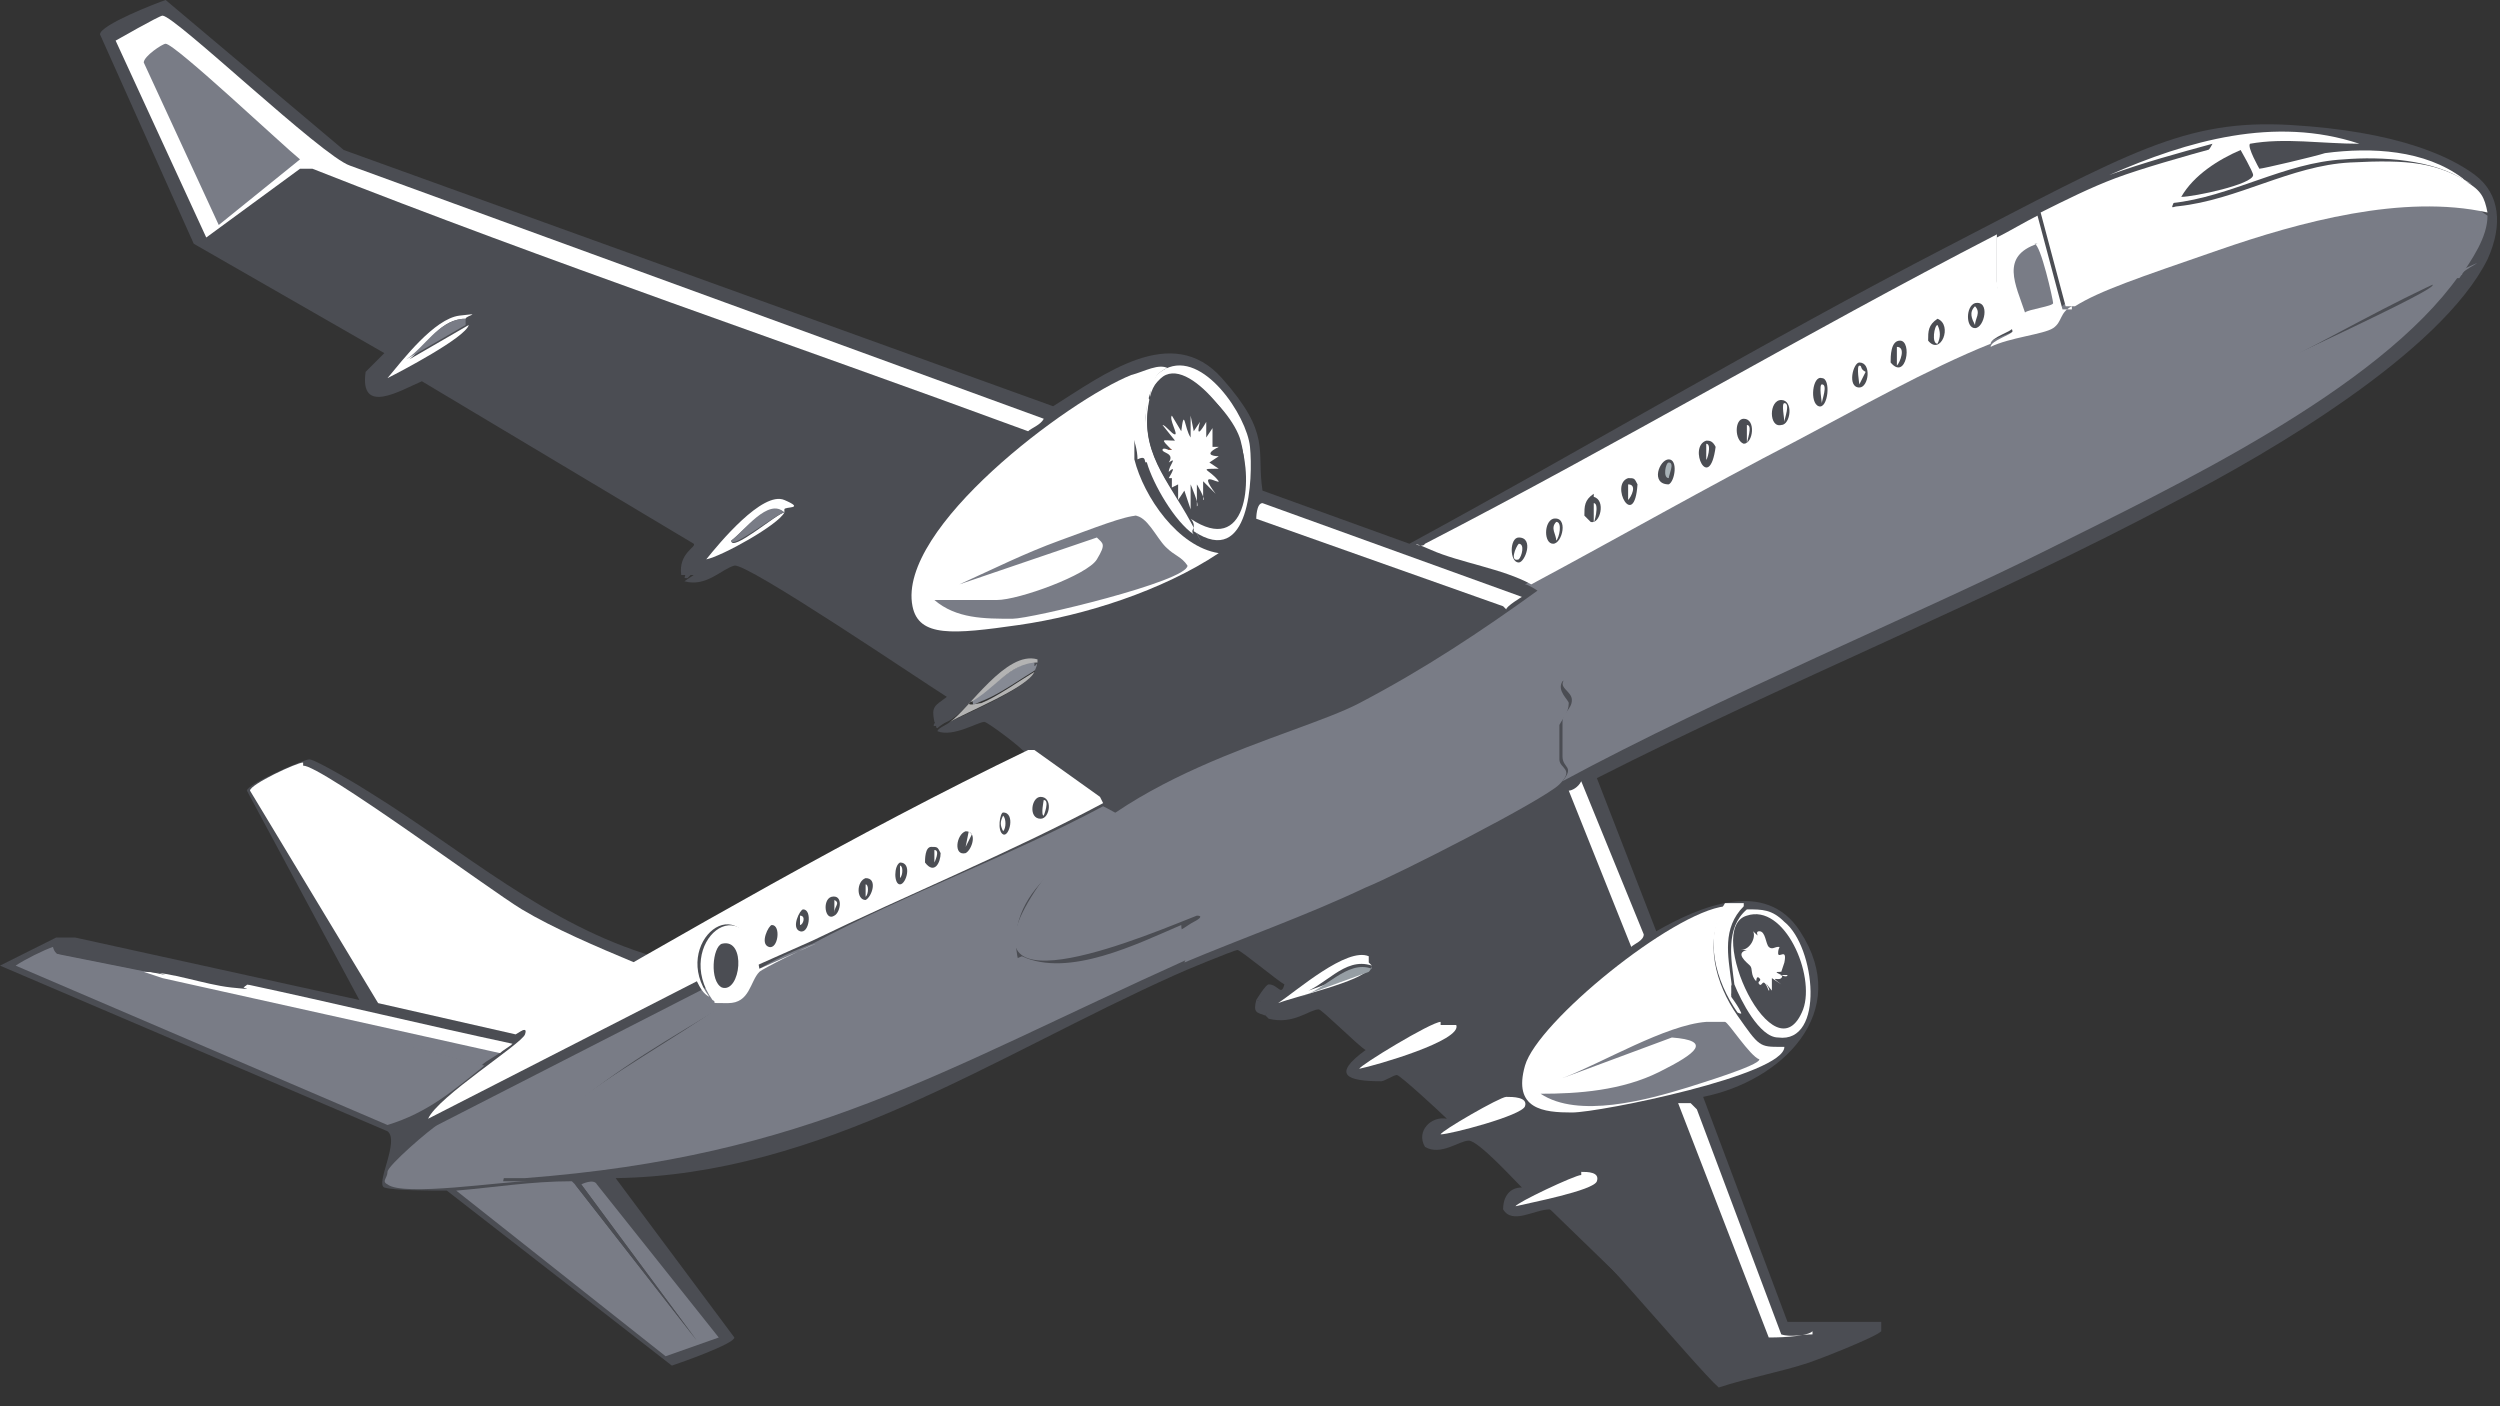 <?xml version="1.0" encoding="UTF-8"?>
<svg id="_レイヤー_1" data-name="レイヤー_1" xmlns="http://www.w3.org/2000/svg" version="1.1" viewBox="0 0 80 45">
  <rect x="0" y="0" width="80" height="45" fill="#333333" stroke="none"/>
  <!-- Generator: Adobe Illustrator 29.4.0, SVG Export Plug-In . SVG Version: 2.1.0 Build 152)  -->
  <defs>
    <style>
      .st0 {
        fill: #4b4d53;
      }

      .st1 {
        fill: #797c86;
      }

      .st2 {
        fill: #a8b2b7;
      }

      .st3 {
        fill: #868a94;
      }

      .st4 {
        fill: #fff;
      }

      .st5 {
        fill: #8f523c;
      }

      .st6 {
        fill: #b3b3b3;
      }

      .st7 {
        fill: #969ea4;
      }
    </style>
  </defs>
  <g id="_生成オブジェクト" data-name="生成オブジェクト">
    <path class="st3" d="M33.2,21.2c0,0,0,.1,0,.2-.5.3-1.2.8-1.7,1s-.3.2-.4,0c.7-.4,1.3-1.2,2.2-1.3Z"/>
    <g>
      <path class="st0" d="M40.5,32.5c.1-.3,0-.4-.3-.5,0,0,.3-.5.4-.5.3,0,.4.4.5,0-.2-.1-1.4-1.1-1.5-1.1s-1.8.7-2,.8c-5.8,2.6-11.3,6.4-17.9,6.5l3.8,5.1c0,.2-1.7.8-2,.9l-7.2-5.6c-.5,0-1.7,0-2-.1s.5-1.5.1-1.8L0,30.9l1.8-.9h.6c0,0,9.1,2,9.1,2l-3.6-6.7c0-.2,1.8-1,2-1s1.7.9,2,1.1c2.9,1.8,5.6,4.2,9,5.2,3.9-2.3,7.9-4.5,11.9-6.5,0-.1-1.2-1-1.3-1-.2,0-1,.5-1.5.3,0-.1.3-.2.4-.3.6-.3,2.5-1.1,2.7-1.6s0-.1,0-.2,0-.1,0-.1c-1-.3-2.1,1.6-2.8,1.9s-.3,0-.4,0c-.1-.5,0-.5.4-.8-.8-.5-6.4-4.3-6.8-4.2s-.9.7-1.6.5l.3-.2h-.4c-.1-.7.5-.9.4-1l-8.7-5.2c-.7.3-2,1.1-1.8-.3l.6-.6-6.1-3.5L3.2,1.1c0-.3,1.8-1,2.1-1.1l5.7,4.8,22.7,8.2c1.6-1,3.8-2.7,5.4-.9s1.1,2.3,1.3,3.6l4.7,1.7c5.7-3.1,11.4-6.5,17.2-9.5s7.6-4.1,11-3.9,5.1,1,5.9,1.6.9,1.6.4,2.7c-1.5,3-7,6.2-9.9,7.7-6,3.2-12.5,5.8-18.6,8.9l1.9,4.9c1.4-.8,3.5-1.7,4.6,0,1.7,2.6-.6,4.8-3.1,5.3l2.7,7.2h3c0,.2,0,.2,0,.3-.2.2-2,.9-2.3,1-.9.3-2,.5-2.9.8-.7-.6-4.9-5.7-5.4-5.7s-1.2.5-1.5,0c0-.4.2-.7.6-.7-.3-.3-1.4-1.5-1.7-1.5s-.9.5-1.4.2c-.3-.5.2-1,.7-.9-.2-.2-1.5-1.4-1.6-1.4s-.4.2-.5.2c-1.1,0-1.6-.2-.5-1-.2-.1-1.4-1.3-1.5-1.3-.3,0-.8.5-1.6.3Z"/>
      <g>
        <path class="st0" d="M22,18.5c-.2,0,0,0-.1-.3h.4s-.3.3-.3.3Z"/>
        <g>
          <path class="st0" d="M30.4,23h0c-.1.1-.3.2-.4.3-.1,0,0-.2,0-.3,0,0,.3,0,.4,0Z"/>
          <g>
            <path class="st0" d="M40.5,32.5c-.3-.1-.4-.1-.3-.5.3.1.5.1.3.5Z"/>
            <path class="st0" d="M52.2,30.3c-1.6,1.5-2.4,1.7-3.3,3.9s-.2.7-.2.7-.7.1-.8.1c-.1,0-1.6-1.4-1.6-1.5s.8-.6.4-.9-1.1.3-1.4.1-1.5-1.2-1.5-1.3.6-.8.2-1-1.1.2-1.1.2c0,0-1-.9-1.1-1.1,1.1-.5,2.2-.9,3.3-1.5,1.7-.8,3.5-1.9,5.2-2.7l2,5Z"/>
            <path class="st0" d="M58,42.6c.6,0,1.2,0,1.7,0-1.4.7-3.2,1.1-4.8,1.5-.1-.4-1.8-1.9-1.9-2.1,0-.3.2-1,0-1.5s-2.1-2.2-2.1-2.4.6-.4.4-.7c-.1-.3-1.1,0-1.2,0s-1.3-1.5-1.6-1.6c.3-.4.9,0,1.4,0,1.4,0,2.5-.4,3.8-.6l2.9,7.5c0,0,1.2,0,1.4-.2Z"/>
            <path class="st0" d="M50.6,38.1c.3,0,.4.2.6.4s1.8,2,1.8,2.2,0,1.1-.2,1.1l-3.3-3.2c0-.1.9-.6,1-.6Z"/>
            <path class="st4" d="M58,42.6c-.2.2-1.3.2-1.4.2l-2.9-7.5c.1,0,.2,0,.4,0l.2.2,2.7,7.2c.3.1.7,0,1,0Z"/>
            <path class="st4" d="M52.2,30.3l-2-5c.1,0,.3-.1.4-.3l2,4.9c0,.2-.3.3-.4.4Z"/>
            <path class="st0" d="M48.3,35.8c.3,0,1.5,1.3,1.7,1.5,0,0-1.2.6-1.3.6-.1,0-1.4-1.4-1.6-1.5.2,0,1-.6,1.1-.6Z"/>
            <path class="st0" d="M46,33.6c.1,0,1.4,1.2,1.6,1.4,0,0-1.1.6-1.3.6s-1.6-1.3-1.6-1.4c.2,0,1.2-.6,1.2-.6Z"/>
            <path class="st0" d="M43.4,31.5c.1,0,1.7,1.3,1.7,1.4-.3,0-1,.5-1.3.5s-1.6-1.2-1.5-1.3,1-.6,1.1-.6Z"/>
            <path class="st0" d="M41.2,29.7c.4,0,1,.7,1.3.9,0,0-1.1.8-1.2.8s-1.3-.9-1.5-1.1c.3,0,1.2-.6,1.4-.6Z"/>
            <path class="st4" d="M46.1,32.8c.1,0,.4,0,.5,0,.2.5-2.6,1.3-3.1,1.4,0-.1,2.3-1.5,2.6-1.5Z"/>
            <path class="st4" d="M48.2,35.1c.2,0,.7,0,.6.3s-2.4.9-2.7.9c0-.1,1.9-1.2,2.1-1.2Z"/>
            <path class="st4" d="M50.6,37.5c.2,0,.6,0,.5.3s-2.2.7-2.6.8c0-.1,1.9-1,2.1-1Z"/>
            <path class="st4" d="M43.9,30.9c-.9-.3-1.5.7-2.3.9l2.2-.8c-.2.4-2.4.9-2.9,1.1.6-.4,2.2-1.8,2.9-1.5,0,0,0,0,0,.2Z"/>
            <path class="st7" d="M43.9,30.9s0,.1-.1.2l-2.2.8c.8-.2,1.5-1.2,2.3-.9Z"/>
          </g>
          <g>
            <g>
              <path class="st0" d="M32.9,13.8c-1.7,1.5-3.9,3.2-3.8,5.7-.4-.5-3.9-2.3-4-2.5s1.2-2-1.4-.7l-7.7-4.8c-.3-.1-2.3.8-2.2.3.4-.5,1.6-1.1,1.3-1.9s-2,.9-2.4,1.1l-6.1-3.3c0,0,0-.2,0-.2l3-2.1h.4c7.6,2.9,15.3,5.5,22.9,8.4Z"/>
              <path class="st0" d="M48.1,19.4c-3.2,2.5-6.9,4.1-10.4,5.9-.4-.6-4.9-3-4.9-3.3s.9-.8.4-1.2-1.3.5-1.6.5-1.2-.9-1.5-1c2.2.2,4.7-.3,6.8-1.1s2.6-1.1,3.3-2.6l7.9,2.8Z"/>
              <path class="st0" d="M15.8,11.7l7.8,4.7-1.1.6c-2.7-1.6-5.5-3.2-8.2-4.9l1.5-.5Z"/>
              <path class="st0" d="M24.7,17.1c.5,0,6,3.9,6.8,4.3-.2.1-.8.7-1,.6s-2-1.4-2.3-1.6c-1.5-.9-3-1.8-4.5-2.7.2,0,.9-.7.9-.7Z"/>
              <path class="st0" d="M32.6,22.1c.3,0,4.3,3,4.9,3.3-.1,0-1.1.6-1.1.6-.2,0-2.5-1.8-2.9-2l.8-.6c-1.2.8-1.7,0-2.6-.6.2,0,1-.7,1-.7Z"/>
              <path class="st4" d="M48.1,19.4l-7.9-2.8c0,0,0-.5.2-.5l8.3,3c0,0-.5.3-.5.4Z"/>
              <path class="st4" d="M25.1,16.4c-.5-.4-1.3.6-1.7.9,0,.4,1.5-.9,1.7-.9-.2.4-2,1.4-2.5,1.5.4-.5,1.8-2.2,2.5-1.9s0,.2,0,.3Z"/>
              <path class="st6" d="M33.2,21.2c-.9,0-1.4.9-2.2,1.3,0,.1.3,0,.4,0,.5-.2,1.2-.7,1.7-1-.2.5-2.2,1.3-2.7,1.6h0c.6-.4,1.8-2.3,2.8-2,0,0,0,.1,0,.1Z"/>
              <path class="st4" d="M14.9,10.2c-.8,0-1.2.8-1.8,1.3l1.9-1.1c-.1.4-2.2,1.5-2.6,1.7.5-.6,1.5-1.9,2.3-2s.2,0,.2.1Z"/>
              <path class="st1" d="M14.9,10.2s0,.2,0,.2l-1.9,1.1c.6-.4,1-1.2,1.8-1.3Z"/>
              <path class="st1" d="M25.1,16.4s.1,0,0,0c-.2,0-1.7,1.2-1.7.9.4-.3,1.2-1.4,1.7-.9Z"/>
              <g>
                <path class="st4" d="M32.9,13.8c-7.6-2.8-15.3-5.4-22.9-8.4h-.4c0,0-3,2.2-3,2.2L3.7,1.3c0,0,1.4-.8,1.5-.8.4,0,5.1,4.5,6,4.8l22.2,8.1c-.1.2-.4.3-.5.4Z"/>
                <path class="st1" d="M5.3,1.4c.3,0,3.8,3.3,4.3,3.7l-2.6,2.1L4.6,2c0-.2.6-.6.7-.6Z"/>
              </g>
            </g>
            <g>
              <path class="st1" d="M79.6,6.9c0,.7-.5,1.4-.9,2-.1,0-.2,0-.4,0-1.8.8-3.7,1.9-5.5,2.8-7.5,3.6-15.2,6.9-22.8,10.1-.2.3.2.6.2.7,0,.3-.2.5-.3.7,0,.3,0,.8,0,1.1s.5.3,0,.8-5.2,2.9-6.2,3.3c-1.9.9-3.9,1.6-5.8,2.4.2-.4-.3-.7-.3-1,.2,0,.4-.2.6-.3s.3-.2.1-.2c-1.3.5-7.7,3.3-5.3-.6s8.4-5.1,10.5-6.2,3.9-2.3,5.7-3.6c0,0-.3-.2-.4-.2,2.9-1.5,5.6-3.1,8.5-4.6s4.2-2.2,6.2-3.1,1.6-.4,2-.6.2-.4.6-.7c.8-.5,3.6-1.4,4.6-1.8,2.6-.9,5.9-1.8,8.6-1.2Z"/>
              <path class="st1" d="M78.7,8.8c-2.6,3.7-9.2,6.8-13.2,8.8s-10.5,4.7-15.5,7.4c.4-.5,0-.4,0-.8s0-.8,0-1.1.3-.4.3-.7-.5-.4-.2-.7c7.7-3.2,15.3-6.6,22.8-10.1s3.7-2,5.5-2.8.2-.1.4,0Z"/>
              <path class="st4" d="M78.9,5.8c.5.3.6.5.7,1-2.7-.6-6,.3-8.6,1.2s-3.8,1.3-4.6,1.8h-.3s-.8-3-.8-3c.8-.4,1.6-.8,2.4-1.1s2.2-.7,3.3-1c-.4.5-1,.9-1.3,1.5s-.2.4,0,.4c1.9-.2,3.6-1.3,5.5-1.4s2.8,0,3.9.7Z"/>
              <g>
                <path class="st4" d="M66.3,9.8c-.4.2-.3.5-.6.7s-1.4.3-2,.6c0-.2.7-.4.7-.5s-.5-1.1-.5-1.5,0-1.1,0-1.5c.4-.2.9-.5,1.3-.7l.8,3h.3Z"/>
                <path class="st1" d="M65.1,7.8c.2,0,.6,1.8.6,1.9s-.8.2-.9.3c-.3-.9-.8-1.8.4-2.2Z"/>
              </g>
              <g>
                <path class="st4" d="M78.9,5.8c-1-.7-2.7-.8-3.9-.7-1.9.1-3.6,1.2-5.5,1.4-.1,0,0-.3,0-.4.3-.6,1-.9,1.3-1.5-1.1.3-2.2.6-3.3,1,2.5-1.1,5.3-1.9,8-1-1.2,0-2.4-.2-3.5,0-.1.1.3.8.3.8.1,0,1.8-.4,2.1-.5,1.5-.2,3.2-.1,4.4.8Z"/>
                <path class="st0" d="M71.7,4.8c0,0,.4.7.4.8,0,.3-1.9.7-2.3.7.4-.7,1.2-1.2,1.9-1.5Z"/>
              </g>
              <g>
                <path class="st4" d="M63.9,7.5c0,.5,0,1.1,0,1.5s.5,1.4.5,1.5-.7.3-.7.5c-2,.8-4.3,2.1-6.2,3.1-2.9,1.5-5.7,3.1-8.5,4.6-.9-.5-2.3-.7-3.2-1.1s-.3,0-.2-.2c6.2-3.2,12.1-6.7,18.3-9.9Z"/>
                <g>
                  <path class="st0" d="M58.3,12.1c.3,0,.2,1-.1.9s-.2-1,.1-.9Z"/>
                  <path class="st4" d="M58.3,12.3c.2,0,0,.5,0,.6,0,0-.1-.6,0-.6Z"/>
                </g>
                <g>
                  <path class="st0" d="M52.1,15.3c.2,0,.2,0,.3.2-.1,1.5-.9,0-.3-.2Z"/>
                  <path class="st4" d="M52.1,15.5c.3,0,.1.4,0,.5v-.5Z"/>
                </g>
                <g>
                  <path class="st0" d="M54.6,14.1c.1,0,.2,0,.3.2-.2,1.5-.9,0-.3-.2Z"/>
                  <path class="st4" d="M54.6,14.2c.2,0,0,.6,0,.5v-.5Z"/>
                </g>
                <g>
                  <path class="st0" d="M63.2,9.7c.5-.1.3.8,0,.8-.3,0-.3-.7,0-.8Z"/>
                  <path class="st4" d="M63.2,9.8c.2.2,0,.4,0,.6-.1-.2-.2-.4,0-.6Z"/>
                </g>
                <g>
                  <path class="st0" d="M62,10.2c.5.2.1,1.2-.3.7,0-.3,0-.5.3-.7Z"/>
                  <path class="st4" d="M62,10.4c.1.2.1.4,0,.6-.2,0-.1-.6,0-.6Z"/>
                </g>
                <g>
                  <path class="st0" d="M49.7,16.6c.5-.1.3.8,0,.8-.3,0-.3-.7,0-.8Z"/>
                  <path class="st4" d="M49.8,16.7c.2,0,.1.5,0,.6,0-.2-.2-.4,0-.6Z"/>
                </g>
                <g>
                  <path class="st0" d="M60.8,10.9c.4,0,.2,1.3-.3.7,0-.2,0-.7.3-.7Z"/>
                  <path class="st4" d="M60.7,11.1c.3,0,.1.5,0,.6v-.6Z"/>
                </g>
                <g>
                  <path class="st0" d="M55.8,13.4c.4,0,.3.8,0,.8-.3-.1-.3-.8,0-.8Z"/>
                  <path class="st4" d="M55.9,13.6c.2,0,0,.5,0,.6,0,0,0-.6,0-.6Z"/>
                </g>
                <g>
                  <path class="st0" d="M51,15.9c.4.1.2.9-.1.8l-.2-.2c0-.3,0-.5.3-.7Z"/>
                  <path class="st4" d="M51,16.1c.2,0,0,.7,0,.6v-.6Z"/>
                </g>
                <g>
                  <path class="st0" d="M53.4,14.7c.3,0,.2.7,0,.8-.6,0-.3-.8,0-.8Z"/>
                  <path class="st2" d="M53.4,14.8c.2,0,0,.4,0,.5-.2,0-.1-.5,0-.5Z"/>
                </g>
                <g>
                  <path class="st0" d="M57,12.8c.4,0,.3.8,0,.8-.4.1-.4-.8,0-.8Z"/>
                  <path class="st4" d="M57.1,12.9c.2,0,0,.5,0,.6,0-.1-.1-.6,0-.6Z"/>
                </g>
                <g>
                  <path class="st0" d="M48.6,17.2c.5,0,.2.8,0,.8-.3,0-.3-.8,0-.8Z"/>
                  <path class="st4" d="M48.6,17.4c.2,0,.1.4,0,.5-.3.1-.1-.4,0-.5Z"/>
                </g>
                <g>
                  <path class="st0" d="M59.5,11.6c.4,0,.3.8,0,.8-.4,0-.2-.8,0-.8Z"/>
                  <path class="st4" d="M59.5,11.7c.1,0,0,.1.2.2l-.2.4c0,0-.1-.6,0-.6Z"/>
                </g>
              </g>
            </g>
          </g>
          <g>
            <path class="st4" d="M38.2,17c0-.1,0-.2,0-.2s0-.1-.1-.2c1.8,1.2,2-1.2,1.6-2.4s-2.4-3.5-2.9-1.4h0c0-.5.1-.8.5-1,1.2-.6,2.6,1.5,2.7,2.5s0,3.9-1.8,2.7Z"/>
            <path class="st4" d="M37.3,11.8c-.4.2-.4.5-.5.8-.2.6-.2,1.5,0,2.1-.3.3,0-.2-.4,0,0-.3-.1-.6-.2-.9v-1.8c.4-.1.9-.4,1.2-.2Z"/>
            <path class="st4" d="M36.8,12.8c-.4,1.6.6,2.6,1.3,3.9s.1.2.1.2-.1.1,0,.2c-.6-.4-1.3-1.6-1.5-2.3s0-1.5,0-2.1h0Z"/>
            <g>
              <path class="st4" d="M36.3,12v1.8c0,.3,0,.6,0,.9.3,1.2,1.4,2.8,2.7,3-1.8,1.2-4.3,2-6.4,2.3s-3.2.4-3.4-.6c-.5-2.5,5-6.6,7-7.4Z"/>
              <path class="st1" d="M36.3,16.5c.4,0,.7.7,1,1s.5.3.7.6c0,.5-5,1.7-5.6,1.7-.9,0-1.8,0-2.5-.6.7,0,1.3,0,2,0s2.9-.8,3.2-1.3.2-.5,0-.7l-4.4,1.5c1.1-.5,2.1-1,3.2-1.4s2.1-.8,2.5-.8Z"/>
            </g>
            <g>
              <path class="st0" d="M38.1,16.6c-.7-1.2-1.7-2.2-1.3-3.9s2.6.3,2.9,1.4.2,3.6-1.6,2.4Z"/>
              <path class="st4" d="M37.4,14.4s.2,0,.2,0h-.1c-.4-.4-.3-.3.1-.3l-.4-.5c.1,0,.3.3.4.3s-.2-.5-.1-.6l.3.5c.1-.8.1-.1.3.2v-.7c0,0,.1.5.1.5l.2-.3c0,0-.2.7.2,0v.5s.2-.3.2-.3v.6c0,0,.2,0,.2,0-.6.3,0,.3,0,.3l-.3.2.3.2c-.7,0-.3,0,0,.4,0,.1-.7-.4-.1.4l-.4-.4v.6c.1,0-.2-.5-.2-.5v.7c.1,0-.2-.7-.2-.7v.8l-.2-.6-.2.3v-.5c0,0-.2.1-.2.1v-.3c.1,0-.1,0-.1,0,.3-.5,0-.2,0-.2,0-.2.3-.5,0-.3.2-.3-.2-.3-.2-.4s.2,0,.2,0Z"/>
              <path class="st5" d="M37.4,14.4h0c0-.1.1,0,.1,0,0,0-.2,0-.2,0Z"/>
            </g>
          </g>
          <g>
            <path class="st4" d="M9.7,24.5c.6,0,6,4,7,4.6s2.4,1.2,3.6,1.7l-3.8,2.3-4.4-1-4.1-6.8c0-.2,1.5-.9,1.7-.9Z"/>
            <path class="st1" d="M38,30.7c-8,3.6-12.1,6.3-21.2,7h-.8c.2-.9,1.3-1.6,2-2.2,1.7,0,3.3-.2,4.9-.7l9.8-4.2c1.5.7,3.7-.4,5.1-1,0,.4.4.7.3,1Z"/>
            <path class="st1" d="M32.7,30.7l-9.8,4.2c-1.6.4-3.2.7-4.9.7,1.6-1.3,3.5-2.3,5.2-3.5.8,0,.7-.7,1-1s1.5-.8,1.8-.9c3-1.6,6.3-2.8,9.3-4.4,0,0,.8.4.8.5-1.6.9-4.1,2.2-3.5,4.5Z"/>
            <path class="st1" d="M1.8,30.5c.2.2,4.4,1.3,5.1,1.5,2.8.7,5.7,1.3,8.6,2.1-1,.8-1.8,1.5-3.1,1.9L.5,30.9c.3-.2.9-.5,1.2-.6,0,0,0,.1.1.2Z"/>
            <path class="st1" d="M22.8,32c.2,0,.3.1.5.1-1.8,1.1-3.6,2.1-5.2,3.5s-1.8,1.2-2,2.2h.8c-.8,0-4,.5-4.5.1-.2-.1,0-.2,0-.4s1.4-1.4,1.6-1.5l8.6-4.4c.2.2.2.3.4.5Z"/>
            <path class="st1" d="M5.3,31.2l10.8,2.4c-.2.2-.5.3-.7.5-2.8-.8-5.7-1.3-8.6-2.1s-4.9-1.3-5.1-1.5l3.5.7Z"/>
            <path class="st4" d="M7.9,31.5c2.8.6,5.7,1.3,8.5,1.9-.1.1-.3.2-.4.3l-10.8-2.4-.6-.2c.9,0,1.9.4,2.8.5s.3,0,.4,0Z"/>
            <path class="st0" d="M7.9,31.5c0,.1-.3,0-.4,0-.9-.2-1.9-.6-2.8-.5l.6.2-3.5-.7c0,0,0-.1-.1-.2.2,0,.3-.2.6-.2,1.9.5,3.8.9,5.7,1.4Z"/>
            <g>
              <path class="st1" d="M18.4,37.9l3.9,5-3.7-5c0,0,.4-.2.5,0l3.9,4.9-1.7.6-6.7-5.3c1.2-.1,2.4-.3,3.7-.3Z"/>
              <path class="st0" d="M18.6,37.9l3.7,5-3.9-5c0,0,.2,0,.3,0Z"/>
            </g>
            <g>
              <path class="st4" d="M26.1,30.2c-.3.1-1.7.8-1.8.9-.3.3-.3,1-1,1s-.3,0-.5-.1c-1.3-1.8,1.1-3.8,1.5-1l1.8-.8Z"/>
              <path class="st0" d="M23.1,30.2c.8-.2.6,1.6,0,1.4-.4-.2-.3-1.3,0-1.4Z"/>
            </g>
            <g>
              <path class="st4" d="M35.3,25.7c-3,1.6-6.2,2.9-9.3,4.4l-1.8.8c-.4-2.7-2.8-.7-1.5,1-.2-.1-.3-.3-.4-.5l-8.6,4.4c.3-.7,3-2.4,3.1-2.7s-.2,0-.2-.2c5.4-3.1,10.7-6.2,16.3-8.9h.2c.7.5,1.4,1,2.1,1.5Z"/>
              <g>
                <path class="st0" d="M33.3,25.5c.4,0,.3.7,0,.7-.4,0-.3-.7,0-.7Z"/>
                <path class="st4" d="M33.4,25.6c.2,0,0,.5,0,.5-.1,0,0-.5,0-.5Z"/>
              </g>
              <g>
                <path class="st0" d="M32.1,26c.4,0,.2.8,0,.7s-.1-.7,0-.7Z"/>
                <path class="st4" d="M32.1,26.1c.1.1.1.4,0,.5-.1-.2-.1-.3,0-.5Z"/>
              </g>
              <g>
                <path class="st0" d="M28.8,27.6c.4,0,.2.7,0,.7s-.2-.6,0-.7Z"/>
                <path class="st4" d="M28.8,27.7c.1,0,.1.3,0,.4,0-.1,0-.3,0-.4Z"/>
              </g>
              <g>
                <path class="st0" d="M26.6,28.7c.4-.1.3.5.1.6-.3.2-.4-.5-.1-.6Z"/>
                <path class="st4" d="M26.7,28.8c.2.1,0,.2,0,.4,0-.1,0-.3,0-.4Z"/>
              </g>
              <g>
                <path class="st0" d="M30.9,26.6c.4,0,.2.6,0,.7-.4.1-.3-.6,0-.7Z"/>
                <polygon class="st4" points="31 26.6 31.1 26.7 30.9 27.1 31 26.6"/>
              </g>
              <g>
                <path class="st0" d="M27.7,28.1c.4,0,.2.6,0,.7-.3,0-.3-.6,0-.7Z"/>
                <path class="st4" d="M27.7,28.3c.1,0,.1.3,0,.4,0-.1,0-.3,0-.4Z"/>
              </g>
              <g>
                <path class="st0" d="M29.8,27.1c.2,0,.2,0,.3.2,0,.3-.2.7-.5.3,0-.1,0-.5.2-.5Z"/>
                <path class="st4" d="M29.9,27.2c.2,0,0,.4,0,.4v-.4Z"/>
              </g>
              <g>
                <path class="st0" d="M25.7,29.1c.3,0,.2.8-.1.7s0-.7.1-.7Z"/>
                <path class="st4" d="M25.6,29.3c.2,0,.1.3,0,.3,0,0,0-.2,0-.3Z"/>
              </g>
              <g>
                <path class="st0" d="M24.7,29.6c.3,0,.2.8-.1.7s0-.7.1-.7Z"/>
                <path class="st4" d="M24.7,29.8c0,0,0,.5,0,.4,0-.1,0-.3,0-.4Z"/>
              </g>
            </g>
            <g>
              <path class="st4" d="M55.8,29c-.7.7-.5,1.6-.4,2.4s0,.3,0,.4.6.8.2.6c-.7-1-1.1-2.4-.4-3.5.2,0,.4,0,.6,0Z"/>
              <path class="st0" d="M56.9,33.2c-.1.2,0,.2.1.3-.6,0-1-.5-1.4-1,.4.2-.2-.6-.2-.6,0-.1,0-.4,0-.4.2.5.8,1.6,1.4,1.7Z"/>
              <g>
                <path class="st4" d="M55.2,29c-.7,1.1-.3,2.5.4,3.5s.7,1,1.4,1c0,0,.1,0,.1,0,0,.9-5.9,2.1-6.8,2.1s-1.9-.1-1.5-1.5,4.7-4.9,6.4-5.1Z"/>
                <path class="st1" d="M54.6,32.7c.1,0,.5,0,.6,0s.8,1.1,1.1,1.2c0,.2-2,.8-2.3.9-1.3.4-3.5,1-4.7.2,1.2,0,2.6-.1,3.8-.7s1.7-1,.4-1.1l-3.5,1.3c1.3-.5,3.3-1.7,4.6-1.8Z"/>
              </g>
              <g>
                <path class="st4" d="M56.9,33.2c-.6,0-1.2-1.2-1.4-1.7-.1-.8-.3-1.8.4-2.4.5,0,.8,0,1.2.4,1,.8,1.3,3.9-.2,3.7Z"/>
                <g>
                  <path class="st0" d="M55.9,29.3c1.2-.4,2.2,1.9,1.8,3-.9,2.3-3.2-2.6-1.8-3Z"/>
                  <path class="st4" d="M57,31.1c-.2,0-.2,0,0,.1s.2,0,.2,0-.1,0-.2,0,.1,0,0,.1-.4-.1,0,.2l-.3-.2v.4c-.4-.5,0,0-.1,0-.2-.5-.2-.1-.3-.2s.1-.1,0-.2-.1.1-.1.1c-.2-.2-.1-.4-.2-.5s-.5-.4-.1-.5h-.2c.3,0,.5-.4.4-.6.3.3,0,0,.2,0s.2.4.3.5.2,0,.3,0,0,0,0,.2.3-.2.2.3Z"/>
                  <path class="st0" d="M57,31.1c0,0,0,0,0,.1,0-.1-.1-.1,0-.1Z"/>
                </g>
              </g>
            </g>
          </g>
        </g>
      </g>
    </g>
  </g>
</svg>